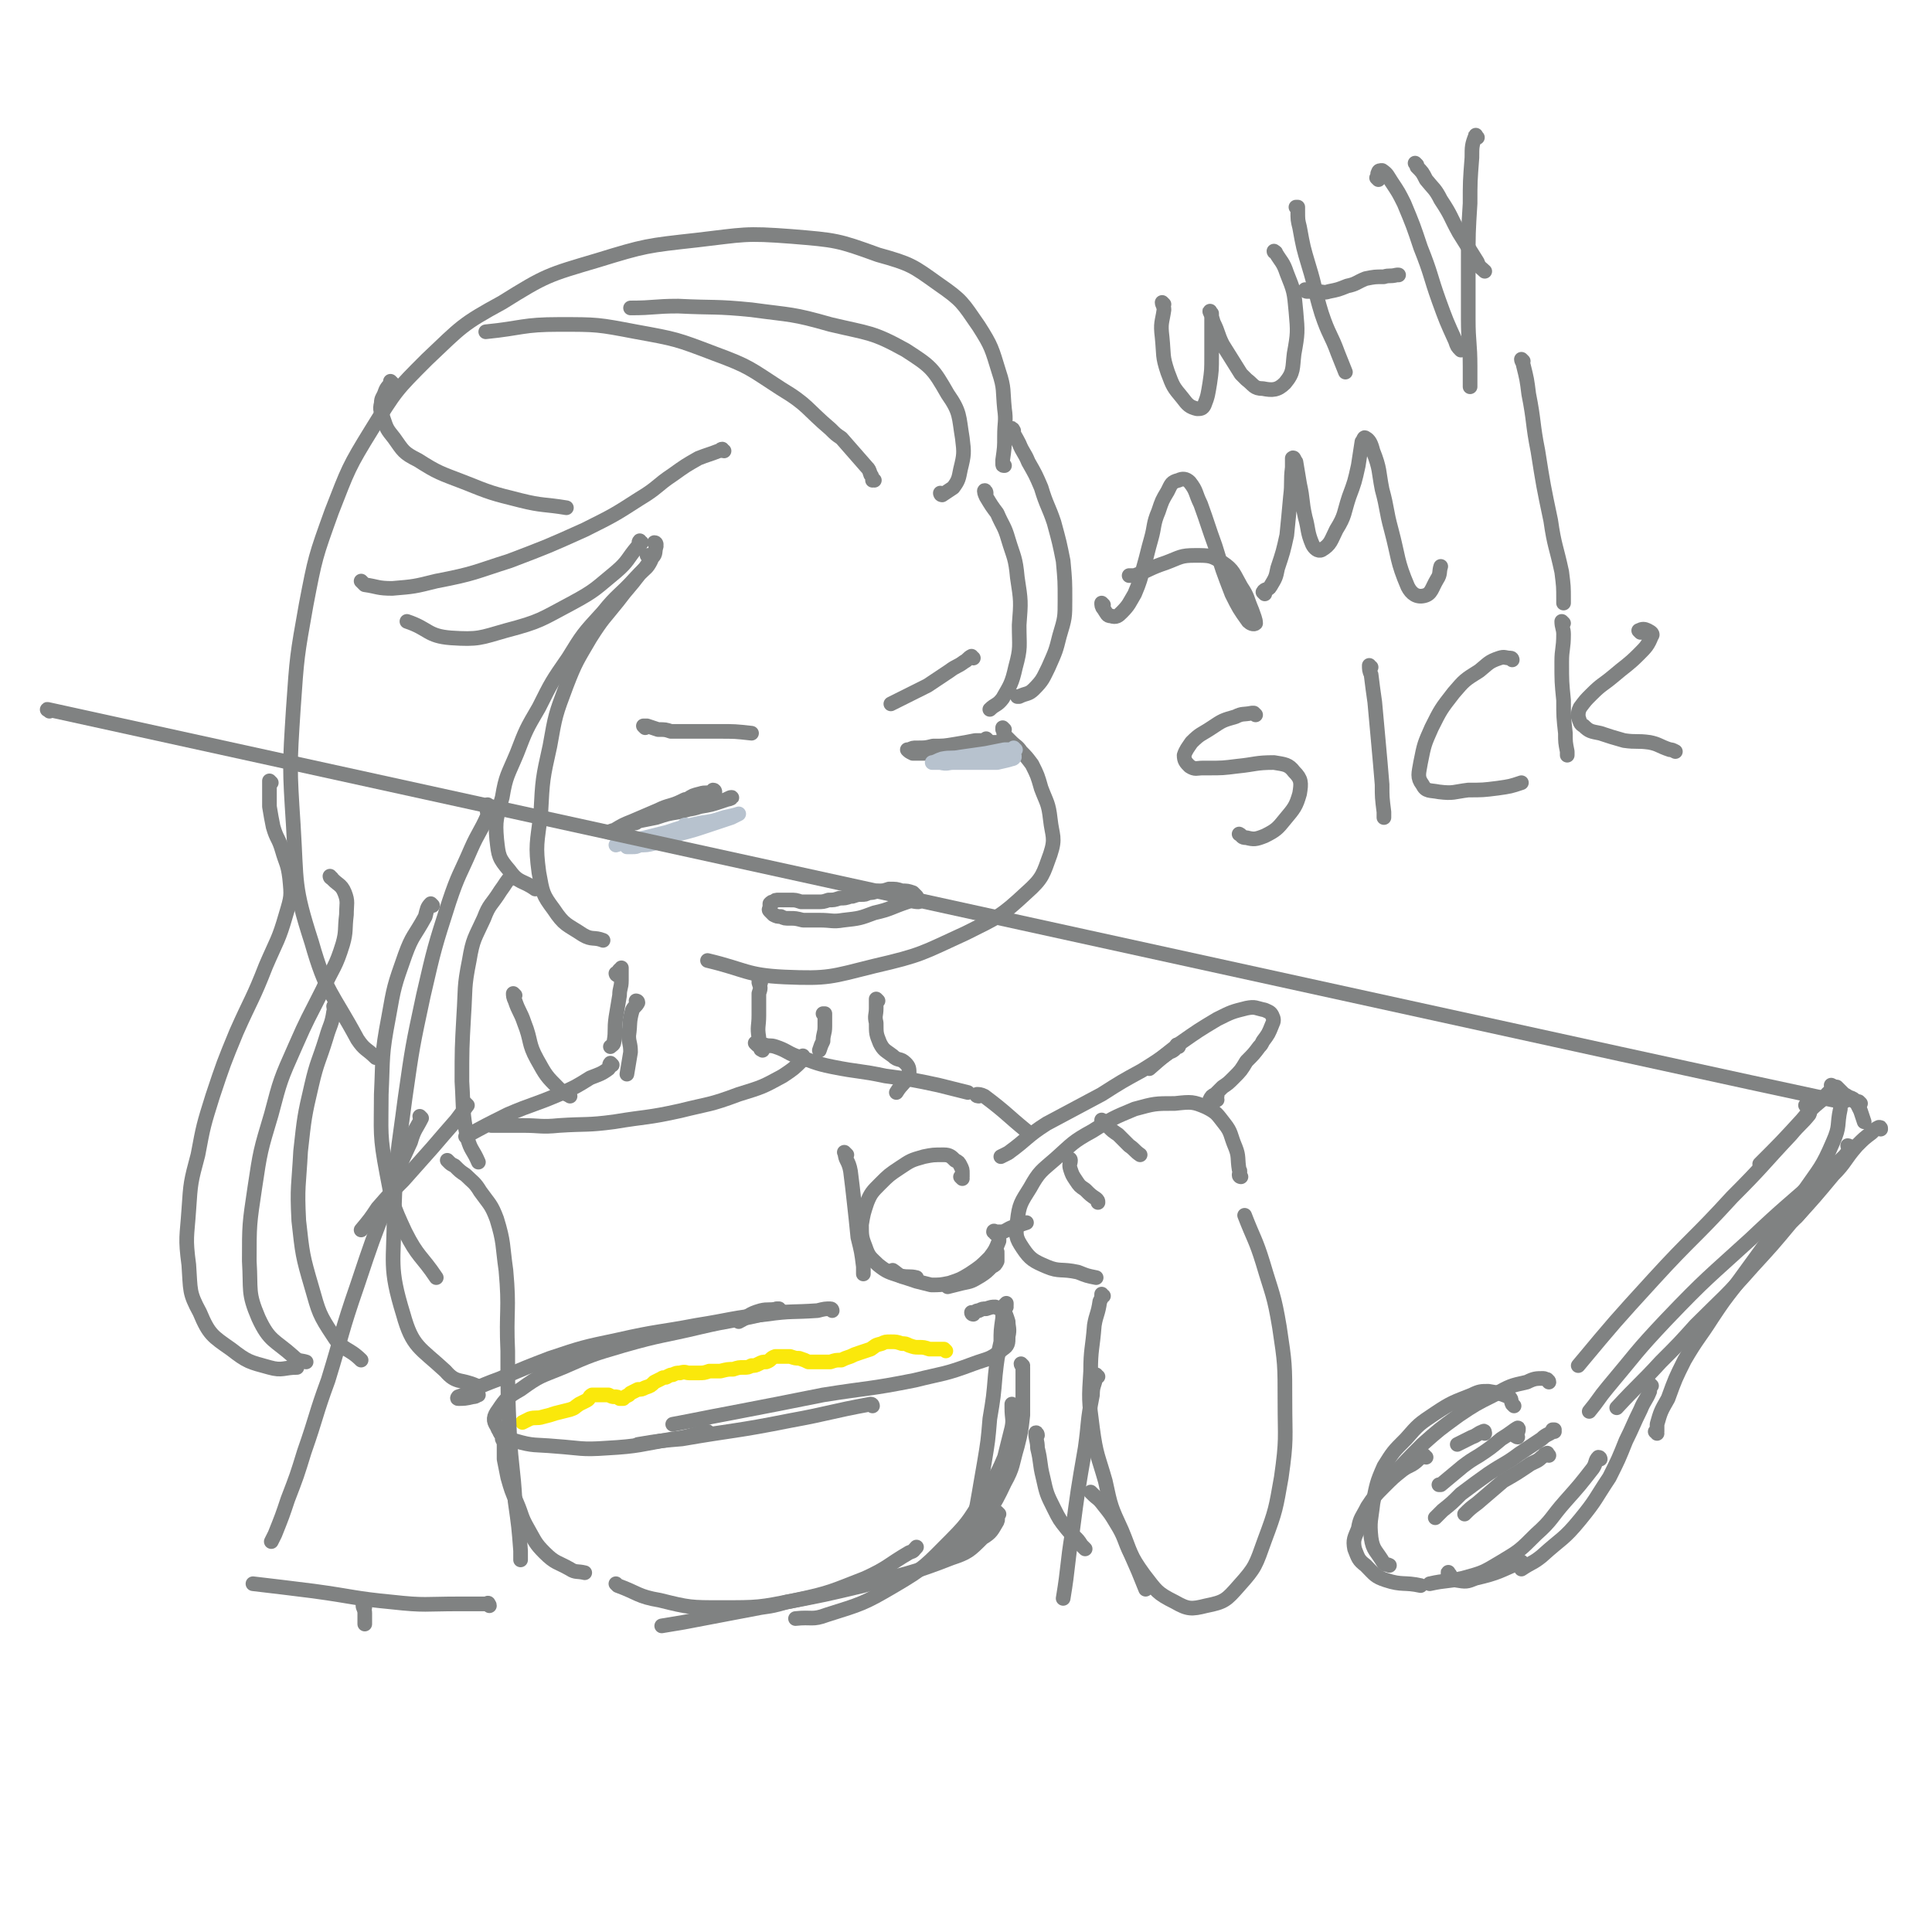 <svg viewBox='0 0 1054 1054' version='1.1' xmlns='http://www.w3.org/2000/svg' xmlns:xlink='http://www.w3.org/1999/xlink'><g fill='none' stroke='rgb(128,130,130)' stroke-width='8' stroke-linecap='round' stroke-linejoin='round'><path d='M548,254c-1,0 -1,0 -1,-1 0,-1 0,-1 0,-2 1,-7 1,-7 1,-13 0,-8 1,-8 0,-15 -1,-10 0,-11 -3,-20 -4,-13 -4,-14 -11,-25 -9,-13 -9,-14 -22,-23 -14,-10 -15,-11 -33,-16 -22,-8 -23,-8 -47,-10 -26,-2 -26,-1 -52,2 -27,3 -28,3 -54,11 -27,8 -28,8 -52,23 -22,12 -22,13 -41,31 -17,17 -17,17 -30,38 -13,21 -13,22 -22,45 -9,25 -9,25 -14,51 -5,28 -5,28 -7,57 -2,31 -2,32 0,63 2,32 0,33 10,64 8,28 11,27 25,53 4,6 5,5 10,10 '/><path d='M553,235c0,0 -1,-2 -1,-1 1,3 2,4 4,8 2,5 3,5 5,10 4,7 4,7 7,14 3,10 4,10 7,19 3,11 3,11 5,21 1,11 1,11 1,21 0,10 0,10 -3,20 -2,8 -2,8 -6,17 -3,6 -3,7 -8,12 -3,3 -4,2 -8,4 0,0 0,0 -1,0 '/><path d='M538,269c0,-1 -1,-2 -1,-1 0,0 0,1 1,3 3,5 3,5 6,9 3,7 4,7 6,14 3,10 4,10 5,21 2,13 2,13 1,26 0,12 1,12 -2,23 -2,9 -3,10 -7,17 -3,4 -4,3 -7,6 '/><path d='M514,270c0,0 -1,-1 -1,-1 0,0 0,1 1,1 3,-2 3,-2 6,-4 3,-4 3,-5 4,-10 2,-8 2,-9 1,-17 -2,-12 -1,-14 -8,-24 -8,-14 -9,-15 -23,-24 -18,-10 -20,-9 -41,-14 -21,-6 -21,-5 -43,-8 -20,-2 -20,-1 -40,-2 -13,0 -13,1 -26,1 '/><path d='M477,262c-1,0 -1,-1 -1,-1 0,0 0,1 0,1 0,-1 0,-2 -1,-3 -1,-3 -1,-3 -2,-4 -7,-8 -7,-8 -14,-16 -3,-2 -3,-2 -6,-5 -13,-11 -12,-13 -27,-22 -17,-11 -17,-12 -36,-19 -21,-8 -21,-8 -43,-12 -21,-4 -21,-4 -42,-4 -20,0 -20,2 -40,4 '/><path d='M214,209c0,0 -1,-1 -1,-1 0,0 0,0 0,1 -1,2 -2,2 -3,5 -1,3 -2,3 -2,6 -1,4 0,4 1,8 2,6 2,6 6,11 5,7 5,8 13,12 11,7 12,7 25,12 15,6 15,6 31,10 12,3 13,2 25,4 '/><path d='M395,246c-1,0 -1,-1 -1,-1 -1,0 -1,1 -2,1 -5,2 -6,2 -11,4 -7,4 -7,4 -14,9 -9,6 -8,7 -18,13 -14,9 -14,9 -30,17 -20,9 -20,9 -41,17 -19,6 -19,7 -40,11 -12,3 -12,3 -24,4 -8,0 -8,-1 -15,-2 -1,-1 -1,-1 -2,-2 '/><path d='M350,296c-1,0 -1,-1 -1,-1 -1,1 0,2 -1,3 -6,7 -5,8 -12,14 -11,9 -11,10 -24,17 -17,9 -17,10 -36,15 -14,4 -15,5 -30,4 -13,-1 -12,-5 -24,-9 '/><path d='M358,297c0,0 0,-1 -1,-1 0,0 1,1 1,2 -1,3 0,4 -2,6 -4,6 -4,6 -9,11 -9,10 -10,9 -18,19 -11,12 -11,12 -19,25 -9,13 -9,13 -16,27 -7,12 -7,12 -12,25 -5,12 -6,12 -8,24 -3,11 -4,12 -3,23 1,9 1,10 7,17 5,7 7,5 14,10 '/><path d='M354,304c0,0 -1,-1 -1,-1 0,0 1,0 1,0 0,1 1,2 1,3 -2,4 -3,4 -6,7 -6,8 -6,7 -12,15 -8,10 -8,9 -15,20 -7,12 -8,13 -13,26 -6,16 -6,16 -9,33 -4,18 -4,18 -5,37 -2,16 -3,17 -1,32 2,11 2,12 8,20 6,9 7,8 16,14 5,3 6,1 11,3 '/><path d='M148,427c0,0 -1,-1 -1,-1 0,2 0,3 0,6 0,4 0,4 0,8 1,6 1,6 2,11 2,7 3,6 5,13 2,7 3,7 4,15 1,10 1,10 -2,20 -4,14 -5,14 -11,28 -7,18 -8,18 -16,36 -7,17 -7,17 -13,35 -5,16 -5,16 -8,32 -4,15 -4,15 -5,30 -1,15 -2,15 0,30 1,14 0,15 6,26 5,12 7,13 17,20 9,7 10,7 21,10 7,2 8,0 15,0 '/><path d='M181,479c-1,0 -1,-1 -1,-1 0,0 0,0 0,0 4,5 6,4 8,9 2,5 1,6 1,12 -1,8 0,9 -2,16 -4,13 -5,12 -11,25 -8,16 -8,15 -15,31 -8,18 -8,18 -13,37 -6,20 -6,20 -9,40 -3,20 -3,20 -3,40 1,16 -1,17 5,31 6,13 9,12 19,21 3,3 4,2 7,3 '/><path d='M267,440c-1,0 -1,-1 -1,-1 -1,2 0,3 0,6 -4,9 -5,9 -9,18 -6,14 -7,14 -12,29 -8,25 -8,25 -14,51 -6,28 -6,28 -10,56 -4,31 -5,31 -6,63 0,27 -3,29 5,55 5,18 9,18 23,31 6,7 8,4 17,8 '/><path d='M548,398c0,0 -1,-1 -1,-1 0,0 0,0 0,1 1,1 0,2 1,3 2,2 2,2 4,4 2,2 3,2 5,5 3,3 3,3 6,7 3,6 3,6 5,13 3,8 4,8 5,17 1,9 3,10 0,19 -4,11 -4,13 -13,21 -14,13 -15,13 -33,22 -24,11 -24,12 -50,18 -24,6 -25,7 -49,6 -21,-1 -21,-4 -42,-9 '/><path d='M500,491c0,-1 0,-1 -1,-1 0,-1 1,0 1,0 0,0 0,0 0,0 0,0 0,0 0,0 0,0 0,0 0,-1 -1,-1 -1,-1 -2,-2 -3,-1 -3,-1 -6,-1 -3,-1 -3,-1 -7,-1 -3,1 -3,1 -6,1 -3,1 -3,1 -5,1 -2,1 -2,1 -4,1 -2,0 -2,0 -5,1 0,0 0,0 -1,0 -3,1 -3,1 -6,1 -3,1 -3,1 -6,1 -3,1 -3,1 -6,1 -2,0 -2,0 -4,0 -3,0 -3,0 -5,0 -3,-1 -3,-1 -6,-1 -3,0 -3,0 -6,0 -2,0 -2,0 -3,1 -1,0 -1,0 -2,1 0,1 0,1 0,2 0,1 -1,1 0,2 1,1 1,1 2,2 2,1 2,1 4,1 2,1 2,1 5,1 3,0 3,0 7,1 4,0 4,0 9,0 7,0 7,1 13,0 9,-1 9,-1 17,-4 9,-2 9,-3 18,-6 3,-1 3,0 6,0 '/><path d='M390,432c0,0 0,-1 -1,-1 0,0 0,1 0,1 -3,1 -4,0 -7,1 -4,1 -4,1 -7,3 -1,0 -1,0 -3,1 -6,3 -7,2 -13,5 -7,3 -7,3 -14,6 -5,2 -5,2 -10,5 -1,0 -3,1 -3,1 0,0 2,0 3,0 3,-1 3,-1 6,-3 3,-1 2,-1 5,-2 1,0 1,0 2,-1 5,-1 5,-1 10,-2 6,-2 6,-2 12,-3 8,-2 8,-2 15,-4 6,-1 6,-1 12,-3 1,0 3,-1 2,-1 -1,0 -2,1 -5,2 -6,2 -6,2 -12,3 -6,2 -6,1 -13,3 -2,0 -2,0 -5,1 '/><path d='M539,404c0,0 -1,-1 -1,-1 0,0 0,0 0,1 0,0 0,0 0,0 -3,0 -3,0 -6,0 -5,1 -5,1 -11,2 -6,1 -6,1 -12,1 -4,1 -4,1 -9,1 -2,0 -2,0 -4,1 -1,0 -1,0 -1,0 1,1 1,1 3,2 3,0 3,0 7,0 6,0 6,0 12,0 8,0 8,0 16,-1 6,-1 6,-1 12,-2 1,0 2,-1 2,-2 0,0 -1,0 -2,-1 -4,0 -4,0 -9,0 -7,1 -7,1 -14,2 -1,0 -1,0 -3,0 '/><path d='M531,359c-1,0 -1,-1 -1,-1 -2,1 -2,2 -4,3 -4,3 -4,2 -8,5 -6,4 -6,4 -12,8 -8,4 -8,4 -16,8 -2,1 -2,1 -4,2 '/><path d='M352,397c0,0 -1,-1 -1,-1 1,0 1,0 2,0 3,1 3,1 6,2 4,0 4,0 7,1 6,0 6,0 12,0 7,0 7,0 14,0 9,0 9,0 18,1 '/></g>
<g fill='none' stroke='rgb(183,194,206)' stroke-width='8' stroke-linecap='round' stroke-linejoin='round'><path d='M375,451c-1,0 -1,-1 -1,-1 -1,0 -1,1 -1,1 0,1 -1,1 -1,1 -2,0 -2,0 -4,1 -3,1 -3,1 -6,2 -5,2 -5,2 -9,4 -4,1 -4,1 -7,2 -2,0 -2,0 -4,1 0,0 0,0 0,0 2,0 2,0 3,0 2,0 2,0 4,-1 4,0 4,0 8,-1 6,-2 6,-2 13,-5 8,-2 8,-2 17,-5 6,-2 6,-2 12,-4 2,-1 2,-1 4,-2 0,0 0,0 0,0 -3,1 -4,1 -8,2 -6,2 -6,2 -13,3 -9,2 -9,2 -18,5 -8,2 -8,2 -16,4 -6,2 -6,1 -12,3 '/><path d='M554,409c0,0 -1,-1 -1,-1 0,0 0,1 -1,1 -2,0 -2,0 -4,0 -5,1 -5,1 -10,2 -7,1 -7,1 -14,2 -5,1 -5,0 -10,1 -3,1 -2,1 -5,2 0,0 -1,0 0,0 1,0 2,0 4,0 4,1 4,0 7,0 6,0 6,0 12,0 6,0 6,0 12,0 4,-1 5,-1 8,-2 1,0 2,-1 1,-2 -1,0 -2,0 -4,0 -2,0 -2,0 -4,0 '/></g>
<g fill='none' stroke='rgb(128,130,130)' stroke-width='8' stroke-linecap='round' stroke-linejoin='round'><path d='M635,166c0,0 -1,-1 -1,-1 0,1 1,2 1,4 -1,7 -2,7 -1,15 1,10 0,10 3,19 3,8 3,8 8,14 3,4 4,5 8,6 2,0 3,0 4,-2 2,-5 2,-6 3,-12 1,-7 1,-7 1,-15 0,-7 0,-7 0,-15 0,-4 0,-4 0,-8 -1,-1 -1,-2 -1,-1 1,2 1,3 2,6 3,6 2,6 5,12 5,8 5,8 10,16 1,1 1,1 3,3 4,3 4,5 9,5 5,1 8,1 12,-3 5,-6 4,-8 5,-16 2,-11 2,-12 1,-23 -1,-11 -1,-11 -5,-21 -2,-6 -3,-6 -6,-11 0,-1 -1,0 -1,-1 '/><path d='M708,114c0,0 -1,-1 -1,-1 0,0 1,0 1,0 0,1 0,1 0,2 0,5 0,5 1,9 2,11 2,11 5,21 4,13 3,13 7,26 4,12 5,11 9,22 2,5 2,5 4,10 0,0 0,0 0,0 '/><path d='M713,159c0,0 -1,-1 -1,-1 0,0 0,1 1,1 2,0 2,0 5,0 4,0 4,1 7,0 5,-1 5,-1 10,-3 5,-1 5,-2 10,-4 5,-1 5,-1 10,-1 3,-1 3,0 7,-1 0,0 0,0 1,0 '/><path d='M752,98c0,0 -1,-1 -1,-1 0,0 1,1 1,1 0,-2 -1,-3 0,-4 0,-1 1,-1 2,-1 3,2 3,3 5,6 4,6 4,6 7,12 5,12 5,12 9,24 6,15 5,15 10,29 4,11 4,11 9,22 1,3 1,3 3,5 0,0 0,0 0,0 '/><path d='M773,90c0,0 -1,-1 -1,-1 0,0 0,0 1,1 0,0 0,1 0,1 3,3 3,3 5,7 4,5 5,5 8,11 6,9 5,9 10,18 5,8 5,8 10,16 1,3 2,3 4,5 '/><path d='M806,75c-1,-1 -1,-2 -1,-1 -2,5 -2,6 -2,12 -1,13 -1,13 -1,25 -1,16 -1,16 -1,32 0,16 0,16 0,31 0,13 1,13 1,26 0,5 0,5 0,11 '/><path d='M602,330c0,0 -1,-1 -1,-1 0,1 0,2 1,3 2,3 2,4 4,4 3,1 4,0 6,-2 4,-4 4,-5 7,-10 3,-7 3,-8 5,-15 2,-7 2,-8 4,-15 2,-7 1,-8 4,-15 2,-6 2,-6 5,-11 2,-4 2,-5 6,-6 2,-1 4,-1 6,1 4,5 3,6 6,12 4,11 4,12 8,23 4,13 4,13 9,26 4,8 4,8 9,15 1,1 3,2 4,1 0,-2 -1,-4 -2,-7 -3,-7 -2,-7 -6,-13 -4,-7 -4,-9 -10,-13 -6,-4 -7,-4 -15,-4 -8,0 -8,1 -16,4 -9,3 -9,4 -17,7 -1,0 -1,0 -3,0 '/><path d='M690,324c0,0 -1,-1 -1,-1 1,-2 3,-1 4,-3 3,-5 3,-5 4,-10 3,-9 3,-9 5,-18 1,-10 1,-10 2,-21 1,-8 0,-8 1,-16 0,-2 0,-4 0,-5 1,-1 1,1 2,2 1,6 1,6 2,12 2,9 1,9 3,18 2,7 1,8 4,15 1,2 3,4 5,3 5,-3 5,-5 8,-11 5,-8 4,-9 7,-18 3,-8 3,-8 5,-17 1,-6 1,-7 2,-13 1,-1 1,-3 2,-2 2,1 3,3 4,7 4,10 3,11 5,21 3,11 2,11 5,22 4,15 3,17 9,31 2,4 5,6 9,5 4,-1 4,-4 7,-9 2,-3 1,-4 2,-7 '/><path d='M831,197c0,0 -1,-1 -1,-1 0,1 1,2 1,3 2,8 2,8 3,16 3,15 2,16 5,31 3,19 3,19 7,38 2,14 3,14 6,28 1,8 1,8 1,15 0,1 0,1 0,2 '/><path d='M685,390c0,0 -1,-1 -1,-1 -1,0 -1,0 -1,0 -5,1 -5,0 -9,2 -7,2 -7,2 -13,6 -6,4 -6,3 -11,8 -2,3 -3,4 -4,7 0,3 1,4 3,6 3,2 4,1 7,1 2,0 2,0 3,0 8,0 8,0 16,-1 10,-1 10,-2 20,-2 6,1 8,1 11,5 4,4 4,6 3,12 -2,7 -3,8 -8,14 -4,5 -5,6 -11,9 -5,2 -6,2 -10,1 -3,0 -2,-1 -4,-2 '/><path d='M748,364c-1,0 -1,-1 -1,-1 0,2 0,3 1,5 1,8 1,8 2,15 1,11 1,11 2,22 1,11 1,11 2,23 0,7 0,7 1,15 0,2 0,2 0,3 '/><path d='M825,360c0,0 0,-1 -1,-1 0,0 0,0 0,0 -3,0 -3,-1 -6,0 -6,2 -6,3 -11,7 -8,5 -8,5 -14,12 -7,9 -7,9 -12,19 -4,9 -4,9 -6,19 -1,6 -2,8 1,12 2,4 4,3 9,4 8,1 8,0 16,-1 8,0 8,0 16,-1 7,-1 7,-1 13,-3 '/><path d='M853,340c0,0 -1,-1 -1,-1 0,3 1,4 1,7 0,8 -1,8 -1,15 0,11 0,11 1,21 0,9 0,9 1,18 0,5 0,5 1,10 0,1 0,1 0,2 0,0 0,0 0,0 '/><path d='M895,345c0,0 -1,-1 -1,-1 2,-1 3,-1 5,0 2,1 3,2 2,3 -2,5 -3,6 -7,10 -6,6 -7,6 -14,12 -6,5 -6,4 -12,10 -3,3 -3,3 -6,7 -1,2 -1,3 -1,5 1,3 1,4 3,5 3,3 4,3 9,4 6,2 6,2 13,4 7,1 7,0 14,1 5,1 5,2 11,4 1,0 1,0 3,1 '/><path d='M415,536c0,0 -1,0 -1,-1 0,0 0,1 0,1 1,3 1,3 0,6 0,6 0,6 0,12 0,6 -1,6 0,12 0,3 0,3 1,6 0,1 0,0 1,1 '/><path d='M348,547c0,0 -1,-1 -1,-1 0,0 1,0 1,1 -1,2 -2,2 -3,4 -2,7 -1,7 -2,14 0,4 1,4 1,9 -1,6 -1,6 -2,12 '/><path d='M337,532c0,0 -1,-1 -1,-1 0,0 0,1 1,1 0,-1 0,-2 1,-3 1,0 1,-1 1,-1 0,0 0,1 0,1 0,3 0,3 0,6 0,4 -1,4 -1,8 -1,6 -1,6 -2,12 -1,7 0,7 -1,13 0,2 -1,2 -2,3 '/><path d='M334,581c0,0 -1,-1 -1,-1 -1,1 0,2 -1,3 -4,3 -5,3 -10,5 -8,5 -8,5 -17,9 -14,6 -14,5 -28,11 -12,6 -12,6 -23,12 '/><path d='M271,614c0,0 -1,-1 -1,-1 0,0 0,0 0,1 -1,0 -1,0 -2,0 0,0 0,0 0,0 3,0 3,0 6,0 5,0 5,0 11,0 10,0 10,1 20,0 15,-1 15,0 30,-2 18,-3 18,-2 36,-6 16,-4 16,-3 32,-9 13,-4 13,-4 24,-10 6,-4 6,-4 11,-9 1,-1 0,-1 0,-2 '/><path d='M413,570c0,0 -1,-1 -1,-1 0,0 1,1 1,1 2,1 2,0 4,0 3,1 3,0 6,1 6,2 6,3 11,5 10,3 10,4 20,6 15,3 15,2 29,5 15,2 15,2 29,5 8,2 8,2 16,4 '/><path d='M677,642c0,0 -1,0 -1,-1 0,-1 1,-2 0,-3 -1,-6 0,-7 -2,-12 -3,-7 -2,-8 -6,-13 -4,-5 -4,-6 -10,-9 -7,-3 -8,-3 -17,-2 -11,0 -11,0 -22,3 -12,5 -12,5 -23,12 -11,6 -11,7 -20,15 -8,7 -9,7 -14,16 -5,8 -6,9 -7,18 -1,8 -1,9 3,15 4,6 6,7 13,10 7,3 8,1 17,3 5,2 5,2 10,3 '/><path d='M602,707c-1,0 -1,-1 -1,-1 0,0 0,0 0,0 0,1 0,0 0,0 0,2 0,2 -1,4 -1,7 -2,7 -3,13 -1,13 -2,13 -2,25 -1,15 -1,16 1,31 2,15 3,15 7,29 3,14 3,14 9,27 5,12 4,13 12,24 7,9 7,10 17,15 7,4 9,4 17,2 10,-2 11,-3 18,-11 9,-10 9,-11 14,-25 6,-16 6,-17 9,-34 3,-21 2,-21 2,-41 0,-21 0,-21 -3,-41 -3,-18 -4,-18 -9,-35 -4,-13 -5,-13 -10,-26 '/><path d='M602,612c0,0 -1,-1 -1,-1 0,0 0,0 0,1 1,0 1,0 2,0 1,1 1,1 2,3 2,2 2,2 5,4 3,3 3,3 6,6 3,2 3,3 6,5 '/><path d='M584,633c0,0 -1,-1 -1,-1 0,0 1,0 1,1 0,2 -1,2 0,5 1,3 1,3 3,6 2,3 2,3 5,5 3,3 3,3 6,5 1,1 1,1 1,2 '/><path d='M664,600c0,0 -1,-1 -1,-1 0,0 1,0 1,-1 0,0 0,0 0,0 0,0 0,0 0,0 0,0 0,0 0,0 -2,0 -2,0 -3,1 0,0 0,0 -1,1 0,0 0,0 0,0 0,0 0,0 0,0 1,-2 1,-2 3,-3 2,-2 2,-2 4,-4 3,-2 3,-2 6,-5 4,-4 4,-4 7,-9 4,-4 4,-4 7,-8 1,-1 1,-1 2,-3 3,-4 3,-4 5,-9 1,-2 1,-3 0,-5 -1,-2 -2,-2 -4,-3 -5,-1 -5,-2 -10,-1 -8,2 -8,2 -16,6 -10,6 -10,6 -20,13 -9,7 -9,7 -17,14 '/><path d='M643,571c0,0 0,-1 -1,-1 0,0 1,0 1,0 -2,2 -2,3 -5,4 -7,5 -7,5 -15,10 -11,6 -11,6 -22,13 -15,8 -15,8 -30,16 -11,7 -10,8 -21,16 -2,1 -2,1 -4,2 '/><path d='M525,643c0,0 -1,-1 -1,-1 0,0 1,0 1,0 0,0 0,-1 0,-2 0,-2 0,-2 -1,-4 -1,-2 -1,-2 -3,-3 -2,-2 -3,-3 -6,-3 -6,0 -6,0 -11,1 -7,2 -7,2 -13,6 -6,4 -6,4 -11,9 -4,4 -5,5 -7,10 -2,6 -2,6 -3,12 0,6 0,7 2,12 2,6 3,6 7,10 5,4 6,4 12,6 5,1 5,0 9,1 '/><path d='M544,683c0,0 -1,-1 -1,-1 0,0 0,0 0,1 1,0 1,0 1,1 0,2 0,2 0,4 -1,2 -1,2 -3,3 -3,3 -3,3 -6,5 -5,3 -5,3 -10,4 -4,1 -4,1 -8,2 '/><path d='M488,694c-1,0 -1,-1 -1,-1 0,0 0,0 0,0 3,2 3,3 7,4 3,1 3,1 6,2 4,1 4,1 8,2 5,0 5,0 10,-1 6,-2 6,-2 11,-5 6,-4 6,-4 11,-9 3,-4 3,-4 5,-9 0,-1 0,-1 0,-3 '/><path d='M543,673c0,-1 -1,-1 -1,-1 0,-1 1,0 1,0 2,0 2,0 4,0 3,-1 3,-2 7,-3 3,-1 3,-1 6,-2 '/><path d='M425,715c-1,0 -1,-1 -1,-1 -1,0 0,0 0,0 -4,1 -5,0 -9,1 -7,2 -6,3 -12,6 '/><path d='M454,715c0,0 0,-1 -1,-1 -3,0 -3,0 -7,1 -14,1 -14,0 -28,2 -19,2 -19,3 -38,6 -21,4 -21,3 -43,8 -19,4 -19,4 -37,10 -13,5 -13,5 -27,11 -8,3 -8,3 -17,7 -3,2 -3,2 -6,3 0,0 -1,1 0,1 3,0 4,0 8,-1 2,0 2,-1 3,-1 '/><path d='M426,715c-1,0 -1,-1 -1,-1 -4,1 -4,2 -9,3 -17,4 -17,3 -34,7 -21,5 -21,4 -42,10 -17,5 -17,5 -33,12 -12,5 -12,4 -23,12 -7,4 -8,5 -12,11 -3,4 -3,6 -1,9 2,5 4,6 10,8 10,3 11,2 22,3 14,1 14,2 28,1 18,-1 18,-2 36,-5 9,-1 9,-2 19,-4 '/><path d='M531,717c0,0 -1,0 -1,-1 0,0 0,1 1,1 1,-1 1,-2 3,-2 2,-1 2,-1 4,-1 3,-1 3,-1 5,-1 2,1 3,1 4,2 2,2 2,3 3,6 0,3 1,4 0,8 0,4 0,5 -3,7 -7,6 -8,5 -16,8 -16,6 -16,5 -32,9 -25,5 -25,4 -50,8 -25,5 -25,5 -51,10 -16,3 -15,3 -31,6 '/><path d='M476,767c0,0 0,-1 -1,-1 -22,4 -22,5 -44,9 -30,6 -30,5 -59,10 -12,1 -12,1 -24,3 '/><path d='M558,745c0,0 -1,-1 -1,-1 0,1 1,1 1,2 0,5 0,5 0,10 0,1 0,1 0,3 0,7 0,7 0,13 -1,9 -1,9 -3,17 -3,10 -2,11 -7,20 -7,15 -8,14 -17,28 -2,4 -3,3 -6,7 '/><path d='M549,713c0,0 0,-1 -1,-1 0,0 1,0 1,0 0,0 0,0 0,-1 0,0 0,0 0,0 -1,1 -1,1 -1,2 -1,3 -1,3 -1,6 -1,7 -1,7 -1,13 -2,9 -2,9 -3,18 -1,12 -1,12 -3,24 -1,12 -1,12 -3,24 -2,11 -2,12 -4,23 -2,9 -2,9 -5,17 -2,4 -3,4 -6,7 '/><path d='M545,826c0,0 -1,-1 -1,-1 -1,2 1,3 0,5 -3,5 -3,6 -8,9 -7,7 -8,8 -17,11 -23,9 -24,8 -48,15 -21,5 -21,5 -42,9 -7,2 -7,2 -14,3 -21,4 -21,4 -42,8 -6,1 -6,1 -12,2 '/><path d='M274,783c0,0 0,-1 -1,-1 0,0 1,0 1,0 0,0 0,0 0,0 0,1 0,1 0,3 1,2 1,2 1,4 0,3 0,3 0,7 1,5 1,5 2,10 2,7 2,7 5,14 3,7 2,7 6,14 4,7 4,8 9,13 6,6 7,5 14,9 3,2 4,1 8,2 '/><path d='M337,865c0,0 -1,-1 -1,-1 0,0 0,0 1,1 11,4 11,6 23,8 16,4 17,4 33,4 21,0 21,0 41,-4 19,-4 20,-5 38,-12 13,-6 12,-7 24,-14 3,-1 2,-1 4,-3 '/><path d='M553,767c0,0 -1,-1 -1,-1 0,0 0,1 0,2 0,6 1,6 0,11 -2,8 -2,8 -4,16 -3,7 -3,7 -7,14 -1,3 -1,3 -3,6 -9,13 -8,14 -19,25 -14,14 -14,15 -31,25 -17,10 -18,10 -37,16 -8,3 -8,1 -17,2 '/></g>
<g fill='none' stroke='rgb(250,232,11)' stroke-width='8' stroke-linecap='round' stroke-linejoin='round'><path d='M516,737c0,0 -1,-1 -1,-1 0,0 0,0 0,0 0,1 0,1 0,0 -2,0 -2,0 -3,0 -3,0 -3,0 -5,0 -3,-1 -3,-1 -6,-1 -2,0 -2,0 -5,-1 -2,-1 -2,-1 -4,-1 -3,-1 -3,-1 -6,-1 -3,0 -3,0 -5,1 -4,1 -3,1 -6,3 -3,1 -3,1 -6,2 -3,1 -3,1 -5,2 -3,1 -3,1 -5,2 -3,0 -3,0 -6,1 -3,0 -3,0 -6,0 -3,0 -3,0 -6,0 -2,-1 -2,-1 -5,-2 -2,0 -2,0 -5,-1 -2,0 -2,0 -4,0 -2,0 -2,0 -4,0 -3,1 -2,2 -5,3 -2,0 -2,0 -4,1 -2,1 -2,1 -4,1 -2,1 -2,1 -4,1 -3,0 -3,0 -6,1 -3,0 -3,0 -7,1 -3,0 -3,0 -6,0 -3,1 -3,1 -6,1 -2,0 -2,0 -5,0 -2,0 -2,-1 -5,0 -2,0 -2,0 -4,1 -1,0 -1,0 -3,1 -1,1 -2,0 -3,1 -2,1 -2,1 -4,2 -2,2 -2,2 -5,3 -2,1 -2,1 -4,1 -2,1 -2,1 -4,2 -1,1 -1,1 -1,1 -2,1 -2,1 -3,2 -1,0 -1,0 -2,0 -1,-1 -1,-1 -3,-1 -1,0 -1,0 -3,-1 0,0 -1,0 -1,0 -2,0 -2,0 -4,0 -2,0 -2,0 -4,0 -2,1 -1,2 -3,3 -2,1 -2,1 -4,2 -3,2 -2,2 -5,3 -4,1 -4,1 -8,2 -3,1 -3,1 -7,2 -3,1 -4,0 -7,1 -2,1 -2,1 -4,2 '/></g>
<g fill='none' stroke='rgb(128,130,130)' stroke-width='8' stroke-linecap='round' stroke-linejoin='round'><path d='M534,598c0,0 -2,0 -1,-1 1,0 2,0 4,1 12,9 12,10 23,19 '/><path d='M566,783c0,-1 -1,-2 -1,-1 0,3 1,4 1,8 2,8 1,8 3,16 2,9 2,9 6,17 3,6 3,6 7,11 4,5 5,4 8,9 1,1 1,1 2,2 '/><path d='M599,751c0,0 -1,0 -1,-1 0,0 0,1 0,1 -1,5 -2,5 -2,10 -3,15 -2,15 -4,29 -4,23 -4,23 -7,46 -3,18 -2,18 -5,36 '/><path d='M596,815c0,0 -1,-1 -1,-1 0,0 0,0 1,1 3,3 3,2 6,6 4,5 4,5 7,10 5,8 4,9 8,17 4,9 4,9 8,19 '/><path d='M255,603c0,0 -1,0 -1,-1 0,0 1,1 1,1 -3,4 -3,4 -6,8 -7,8 -7,8 -13,15 -8,9 -8,9 -16,18 -7,7 -7,7 -14,15 -4,6 -4,6 -9,12 '/><path d='M230,610c0,0 -1,0 -1,-1 0,0 1,1 1,1 -3,6 -4,6 -6,13 -7,15 -7,15 -12,31 -9,23 -9,23 -17,47 -9,26 -8,26 -16,52 -7,19 -6,19 -13,39 -4,13 -4,13 -9,26 -3,9 -3,9 -7,19 -1,2 -1,2 -2,4 '/><path d='M245,634c0,0 -1,-1 -1,-1 0,0 0,0 1,1 1,1 1,1 3,2 3,3 3,3 6,5 4,4 5,4 8,9 5,7 6,7 9,15 4,13 3,14 5,28 2,22 0,22 1,44 0,23 0,23 1,46 1,18 2,18 3,36 2,14 2,14 3,27 0,3 0,3 0,5 '/><path d='M267,876c0,-1 -1,-1 -1,-1 0,-1 1,0 0,0 -7,0 -8,0 -16,0 -18,0 -18,1 -36,-1 -21,-2 -21,-3 -43,-6 -16,-2 -16,-2 -33,-4 '/><path d='M199,877c0,0 -1,-2 -1,-1 0,1 1,2 1,4 0,3 0,3 0,6 '/><path d='M462,630c-1,-1 -2,-2 -1,-1 0,4 2,4 3,10 1,8 1,8 2,17 1,9 1,9 2,19 2,8 2,8 3,16 0,2 0,2 0,4 '/><path d='M236,494c0,0 -1,-1 -1,-1 -2,2 -2,3 -3,7 -6,11 -7,10 -11,21 -6,17 -6,17 -9,34 -4,21 -3,21 -4,42 0,21 -1,22 3,43 3,16 3,17 10,32 7,14 9,13 17,25 '/><path d='M183,550c0,0 -1,-1 -1,-1 0,1 1,1 0,3 -1,7 -2,7 -4,14 -4,13 -5,13 -8,26 -4,17 -4,18 -6,36 -1,19 -2,19 -1,38 2,18 2,19 7,36 4,14 4,15 12,27 5,8 8,6 15,13 '/><path d='M479,546c0,0 -1,-1 -1,-1 0,0 0,0 0,0 0,3 0,3 0,5 0,4 -1,4 0,8 0,6 0,6 2,11 2,4 3,4 7,7 3,3 4,1 7,4 2,2 2,3 2,6 -2,5 -4,5 -7,10 '/><path d='M450,554c0,0 -1,-1 -1,-1 0,0 1,0 1,0 0,1 0,1 0,1 0,3 0,3 0,6 0,4 -1,4 -1,8 -1,2 -1,2 -2,5 '/><path d='M281,543c0,0 -1,-1 -1,-1 0,1 0,2 1,4 2,6 3,6 5,12 4,10 2,11 7,20 5,9 5,9 12,16 2,3 3,2 6,4 '/><path d='M280,479c-1,0 -1,-2 -1,-1 -3,3 -3,4 -6,8 -5,8 -6,7 -9,15 -5,11 -6,11 -8,23 -3,15 -2,15 -3,30 -1,18 -1,18 -1,36 1,16 0,16 3,31 2,7 3,6 6,13 '/><path d='M904,782c0,0 0,-1 -1,-1 0,0 1,1 1,0 0,-1 0,-2 0,-4 2,-7 2,-7 6,-14 4,-11 4,-11 9,-21 7,-12 8,-12 15,-23 6,-9 6,-9 13,-18 8,-11 8,-11 16,-22 11,-15 11,-14 21,-29 9,-13 10,-13 16,-27 4,-9 2,-9 4,-18 '/><path d='M1015,602c0,0 -1,0 -1,-1 0,0 1,1 1,1 0,0 0,0 0,0 -1,0 -1,0 -1,0 -2,-1 -2,-1 -4,-2 -2,-2 -2,-2 -4,-3 -2,-2 -2,-2 -4,-4 -1,0 -1,0 -3,-1 '/><path d='M1002,595c0,0 -1,-1 -1,-1 0,0 0,1 0,1 -1,0 -1,-1 -2,0 -3,2 -2,2 -5,5 -6,5 -6,5 -11,11 -11,12 -11,12 -23,24 '/><path d='M986,604c0,0 -1,-1 -1,-1 0,0 1,0 2,1 0,1 1,2 0,4 -4,5 -5,5 -10,11 -16,17 -15,17 -32,34 -21,23 -22,22 -43,45 -21,23 -21,23 -41,47 '/><path d='M1009,626c0,0 0,-1 -1,-1 0,0 1,0 1,1 -1,2 -1,3 -3,5 -5,5 -6,5 -12,10 -19,17 -20,17 -39,35 -23,21 -24,21 -46,44 -17,18 -16,18 -32,37 -5,6 -5,7 -10,13 '/><path d='M985,658c0,0 0,-1 -1,-1 0,0 1,0 1,1 -4,5 -4,5 -8,9 -10,12 -10,12 -21,24 -15,17 -15,16 -31,32 -9,10 -9,10 -19,20 -11,12 -12,12 -24,25 '/><path d='M845,754c0,-1 -1,-1 -1,-1 0,-1 0,0 0,0 0,0 -1,-1 -2,-1 -4,0 -5,0 -9,2 -9,2 -9,2 -18,7 -10,5 -10,5 -19,11 -11,8 -11,8 -20,16 -9,9 -9,9 -17,18 '/><path d='M826,767c0,0 0,0 -1,-1 0,0 0,0 0,0 -1,-2 0,-3 -2,-4 -5,-2 -5,-2 -11,-3 -4,0 -5,0 -9,2 -10,4 -11,4 -20,10 -9,6 -9,6 -16,14 -7,7 -7,7 -12,15 -4,9 -4,10 -6,20 -1,9 -2,10 -1,19 1,7 3,7 7,14 1,1 1,0 3,1 '/><path d='M778,795c-1,0 -1,-1 -1,-1 -2,1 -2,1 -3,2 -4,4 -5,3 -9,6 -5,4 -5,4 -10,9 -5,5 -5,5 -9,11 -3,6 -4,6 -5,12 -2,5 -3,6 -2,11 2,5 2,6 6,9 5,5 5,6 11,8 9,3 10,1 19,3 '/><path d='M791,859c-1,-1 -1,-2 -1,-1 0,0 0,1 0,1 2,2 2,3 4,3 6,1 6,1 11,-1 13,-3 13,-4 25,-9 '/><path d='M901,756c0,0 -1,-1 -1,-1 0,1 0,3 0,4 -2,5 -3,5 -5,10 -4,8 -4,9 -8,17 -4,10 -4,10 -9,20 -8,12 -7,12 -16,23 -9,11 -10,10 -21,20 -5,4 -5,3 -11,7 '/><path d='M873,796c0,0 0,-1 -1,-1 -2,2 -1,3 -3,6 -7,9 -7,9 -15,18 -8,9 -7,10 -16,18 -9,9 -9,9 -19,15 -10,6 -10,6 -21,9 -9,2 -9,1 -18,3 '/><path d='M845,794c-1,-1 -1,-2 -1,-1 -2,0 -1,1 -3,2 -3,3 -4,2 -8,5 -6,4 -6,4 -13,8 -7,6 -7,6 -14,12 -4,3 -4,3 -7,6 '/><path d='M848,781c0,0 -1,-1 -1,-1 0,0 1,0 1,0 -3,3 -4,2 -7,5 -6,4 -6,4 -12,8 -8,6 -8,5 -17,11 -7,5 -7,5 -15,11 -5,5 -5,5 -10,9 -2,2 -2,2 -4,4 '/><path d='M828,784c-1,0 -1,-1 -1,-1 -1,0 0,1 0,0 1,-1 2,-4 1,-4 -2,1 -4,3 -9,6 -6,5 -6,5 -12,9 -5,3 -5,3 -9,6 -6,5 -6,5 -12,10 -1,0 -1,0 -1,0 '/><path d='M810,782c0,0 0,-2 -1,-1 -3,1 -3,2 -6,3 -4,2 -4,2 -8,4 '/><path d='M27,388c-1,-1 -2,-1 -1,-1 981,215 980,215 980,214 0,0 0,0 1,-1 0,0 0,0 0,-1 0,0 1,0 1,0 1,0 1,0 2,0 2,1 2,1 3,3 1,2 1,2 2,4 1,3 1,3 2,6 '/><path d='M1026,616c0,-1 0,-1 -1,-1 0,0 0,0 0,0 -2,1 -2,1 -4,3 -4,3 -4,3 -8,7 -7,8 -6,9 -13,16 -10,12 -10,12 -20,23 '/></g>
</svg>